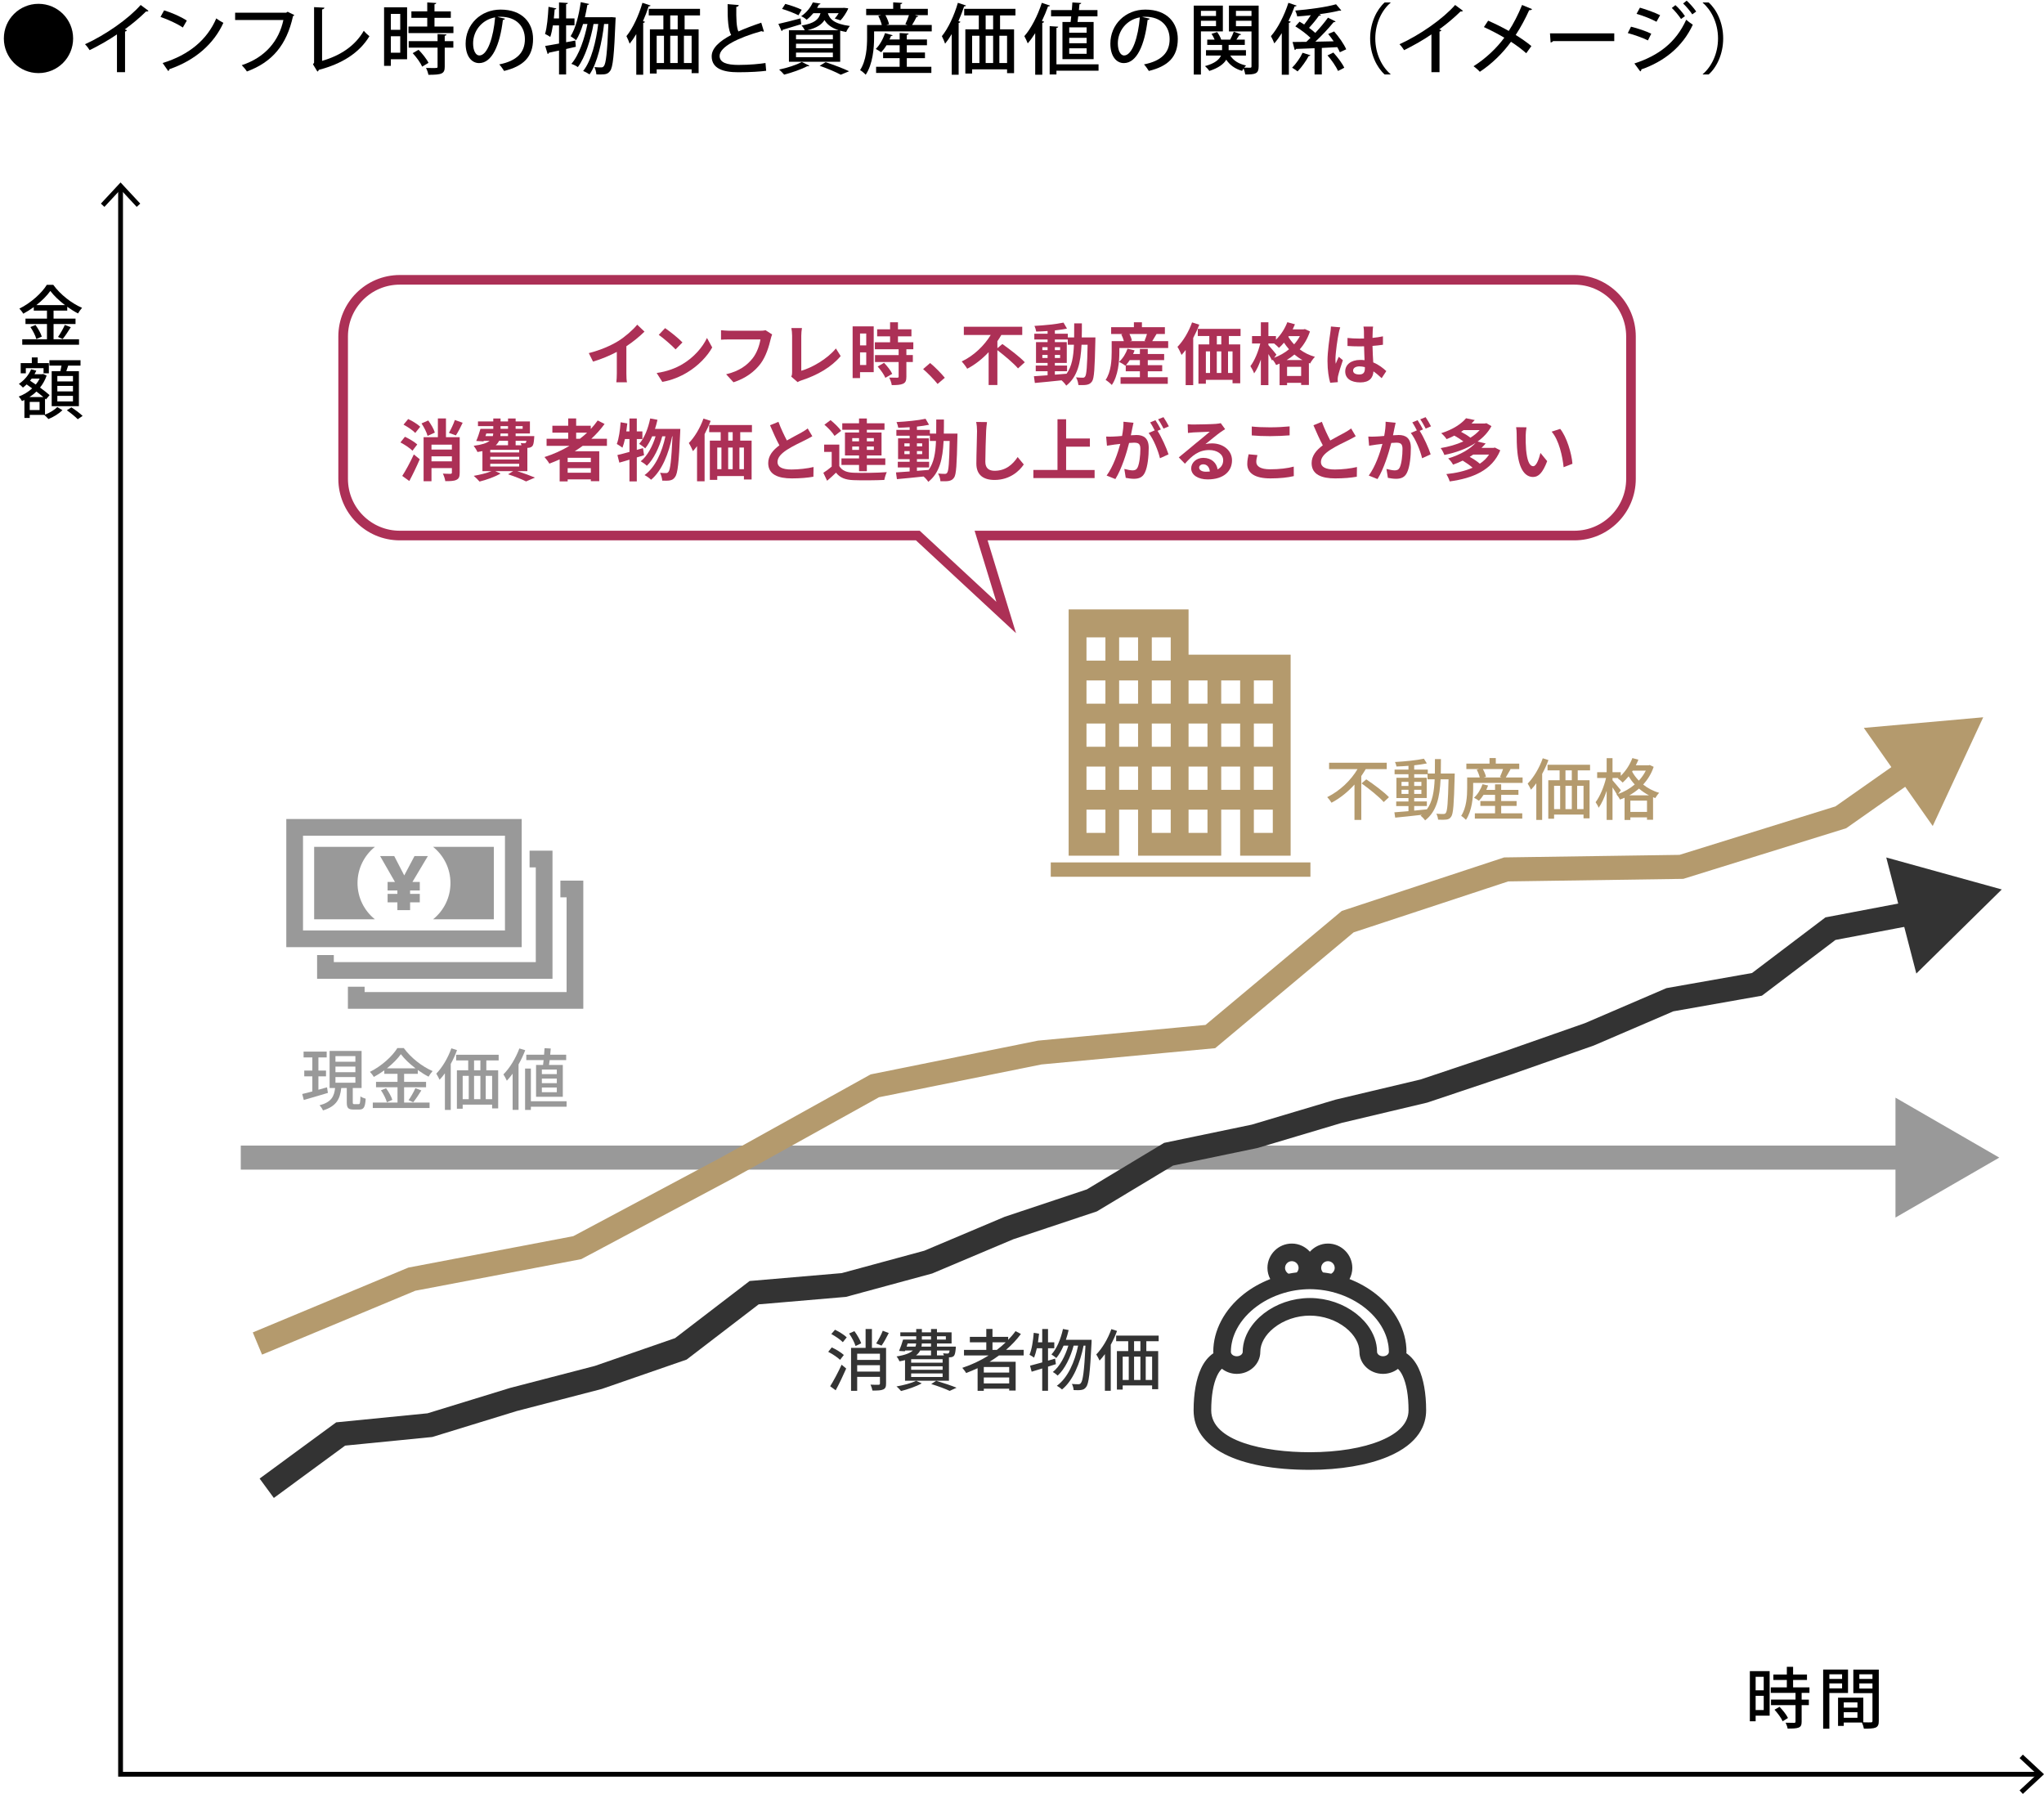 <?xml version="1.0" encoding="UTF-8"?>
<svg id="_レイヤー_2" data-name="レイヤー 2" xmlns="http://www.w3.org/2000/svg" viewBox="0 0 425.073 373.028">
  <defs>
    <style>
      .cls-1 {
        fill: #333;
      }

      .cls-1, .cls-2, .cls-3, .cls-4, .cls-5 {
        stroke-width: 0px;
      }

      .cls-2 {
        fill: #b49a6d;
      }

      .cls-6 {
        stroke: #b49a6d;
      }

      .cls-6, .cls-7, .cls-8, .cls-9, .cls-10 {
        fill: none;
        stroke-miterlimit: 10;
      }

      .cls-6, .cls-9, .cls-10 {
        stroke-width: 5px;
      }

      .cls-3 {
        fill: #ac3056;
      }

      .cls-4 {
        fill: #999;
      }

      .cls-5 {
        fill: #000;
      }

      .cls-7 {
        stroke: #ac3056;
        stroke-width: 2px;
      }

      .cls-8 {
        stroke: #000;
      }

      .cls-9 {
        stroke: #999;
      }

      .cls-10 {
        stroke: #333;
      }
    </style>
  </defs>
  <g id="_レイヤー_1-2" data-name="レイヤー 1">
    <g>
      <polyline class="cls-8" points="25.073 39.023 25.073 368.938 423.989 368.938"/>
      <polygon class="cls-5" points="20.983 42.336 21.716 43.019 25.072 39.407 28.43 43.019 29.162 42.336 25.072 37.938 20.983 42.336"/>
      <polygon class="cls-5" points="420.675 373.028 419.993 372.296 423.605 368.939 419.993 365.582 420.675 364.85 425.073 368.939 420.675 373.028"/>
    </g>
    <g>
      <path class="cls-5" d="M11.141,70.554h5.295v1.135H4.627v-1.135h5.141v-3.18h-4.468v-1.121h4.468v-1.666h-2.745v-.729c-.7.504-1.429.966-2.186,1.372-.153-.294-.532-.784-.812-1.05,2.382-1.177,4.665-3.236,5.716-4.959h1.33c1.485,2.045,3.824,3.852,5.995,4.79-.308.337-.616.785-.84,1.163-.742-.378-1.499-.854-2.241-1.387v.799h-2.844v1.666h4.566v1.121h-4.566v3.18ZM7.387,67.584c.546.742,1.106,1.737,1.303,2.409l-1.135.505c-.168-.673-.7-1.724-1.232-2.494l1.064-.42ZM13.508,63.438c-1.219-.924-2.312-1.961-3.04-2.941-.672.953-1.694,1.989-2.899,2.941h5.939ZM12.065,70.063c.476-.658,1.078-1.723,1.414-2.493l1.247.462c-.546.883-1.177,1.835-1.695,2.466l-.966-.435Z"/>
      <path class="cls-5" d="M9.361,86.221c.967-.364,2.031-1.022,2.55-1.583l1.078.658c-.729.715-1.904,1.443-2.913,1.835-.21-.237-.589-.616-.854-.854h-3.04v.631h-1.106v-3.74c-.168.07-.336.154-.504.225-.141-.28-.448-.701-.673-.938.995-.364,1.976-.953,2.788-1.695-.393-.294-.785-.574-1.148-.826-.253.238-.505.462-.771.658-.169-.21-.603-.589-.841-.771,1.078-.7,2.031-1.807,2.55-3.025l1.078.28c-.112.252-.238.504-.378.742h1.583l.195-.056.743.336c-.322.938-.799,1.778-1.373,2.493.784.574,1.513,1.135,1.989,1.568l-.757.896-.196-.182v3.348ZM5.369,77.62h-1.064v-2.115h2.312v-1.177h1.219v1.177h2.325v2.115h-1.106v-1.064h-3.685v1.064ZM9.012,82.564c-.406-.35-.911-.742-1.443-1.148-.434.435-.924.812-1.442,1.148h2.886ZM8.228,83.573h-2.046v1.695h2.046v-1.695ZM6.588,78.727c-.111.154-.224.294-.336.435.378.252.784.519,1.19.798.309-.378.589-.798.799-1.232h-1.653ZM12.556,77.186c.084-.364.168-.784.238-1.162h-2.521v-1.121h6.471v1.121h-2.562c-.127.392-.267.798-.393,1.162h2.619v7.271h-5.659v-7.271h1.808ZM15.175,78.181h-3.25v1.135h3.25v-1.135ZM15.175,80.239h-3.25v1.149h3.25v-1.149ZM15.175,82.312h-3.25v1.163h3.25v-1.163ZM14.853,84.708c.784.504,1.807,1.261,2.325,1.779l-1.009.686c-.49-.504-1.484-1.316-2.269-1.862l.952-.603Z"/>
    </g>
    <g>
      <path class="cls-5" d="M368.019,356.751h-2.913v1.177h-1.205v-10.436h4.118v9.259ZM365.105,348.669v2.815h1.681v-2.815h-1.681ZM366.786,355.589v-2.956h-1.681v2.956h1.681ZM374.672,352.017v1.401h1.499v1.148h-1.499v3.445c0,.673-.153,1.022-.616,1.219-.49.196-1.204.21-2.297.21-.056-.35-.238-.854-.42-1.218.784.027,1.555.027,1.765.027.224-.014.294-.069.294-.266v-3.418h-5.099v-1.148h5.099v-1.401h-5.141v-1.148h3.334v-1.541h-2.802v-1.135h2.802v-1.597h1.303v1.597h2.886v1.135h-2.886v1.541h3.403v1.148h-1.625ZM370.078,354.916c.672.701,1.442,1.653,1.751,2.325l-1.106.673c-.295-.673-1.023-1.667-1.695-2.396l1.051-.603Z"/>
      <path class="cls-5" d="M380.436,352.045v7.424h-1.289v-12.299h5.169v4.875h-3.88ZM380.436,348.15v.967h2.647v-.967h-2.647ZM383.083,351.078v-1.036h-2.647v1.036h2.647ZM390.717,357.844c0,.743-.154,1.163-.658,1.387-.49.21-1.261.225-2.438.225-.056-.351-.238-.911-.406-1.274h-3.782v.7h-1.19v-5.869h5.253v5.126c.687.028,1.358.015,1.583.015.252-.015.322-.084.322-.322v-5.757h-3.979v-4.903h5.295v10.674ZM383.433,353.992v1.093h2.844v-1.093h-2.844ZM386.276,357.199v-1.162h-2.844v1.162h2.844ZM386.669,348.15v.967h2.731v-.967h-2.731ZM389.4,351.106v-1.064h-2.731v1.064h2.731Z"/>
    </g>
    <path class="cls-7" d="M327.4,58.186H83.141c-6.506,0-11.781,5.274-11.781,11.781v29.612c0,6.506,5.274,11.781,11.781,11.781h107.733l18.376,17.044-5.218-17.044h123.368c6.506,0,11.781-5.274,11.781-11.781v-29.612c0-6.506-5.274-11.781-11.781-11.781Z"/>
    <g>
      <path class="cls-3" d="M128.568,70.919c1.442-.896,3.039-2.298,3.949-3.404l1.514,1.443c-1.065,1.05-2.41,2.143-3.769,3.039v5.659c0,.616.028,1.485.126,1.835h-2.213c.056-.336.098-1.219.098-1.835v-4.482c-1.442.757-3.222,1.513-4.944,2.018l-.883-1.766c2.508-.645,4.566-1.555,6.122-2.507Z"/>
      <path class="cls-3" d="M141.925,75.724c2.395-1.415,4.216-3.559,5.099-5.449l1.092,1.975c-1.064,1.892-2.927,3.824-5.183,5.184-1.414.854-3.222,1.639-5.196,1.975l-1.177-1.849c2.185-.309,4.006-1.022,5.365-1.835ZM141.925,71.199l-1.43,1.456c-.728-.784-2.479-2.311-3.501-3.025l1.316-1.4c.98.658,2.802,2.115,3.614,2.97Z"/>
      <path class="cls-3" d="M160.268,70.526c-.322,1.373-.938,3.544-2.102,5.099-1.274,1.682-3.138,3.068-5.631,3.866l-1.526-1.667c2.773-.658,4.356-1.877,5.491-3.292.924-1.162,1.456-2.759,1.639-3.95h-6.527c-.631,0-1.303.028-1.667.057v-1.976c.42.042,1.219.112,1.681.112h6.472c.28,0,.729-.014,1.106-.112l1.373.883c-.127.28-.238.687-.309.98Z"/>
      <path class="cls-3" d="M164.729,77.404v-7.592c0-.532-.069-1.191-.153-1.598h2.199c-.084.547-.141,1.051-.141,1.598v7.283c2.283-.658,5.407-2.451,7.2-4.636l.994,1.582c-1.919,2.298-4.818,3.965-8.124,5.043-.196.07-.504.168-.826.378l-1.331-1.148c.168-.35.182-.588.182-.91Z"/>
      <path class="cls-3" d="M181.698,77.391h-2.844v1.232h-1.541v-10.758h4.385v9.525ZM178.854,69.35v2.466h1.289v-2.466h-1.289ZM180.144,75.905v-2.634h-1.289v2.634h1.289ZM188.492,72.628v1.204h1.345v1.443h-1.345v3.054c0,.798-.154,1.218-.701,1.471-.546.238-1.303.28-2.339.28-.056-.463-.308-1.121-.532-1.569.672.028,1.457.028,1.667.028.224,0,.294-.057.294-.252v-3.012h-4.917v-1.443h4.917v-1.204h-4.944v-1.457h3.165v-1.232h-2.689v-1.457h2.689v-1.471h1.64v1.471h2.801v1.457h-2.801v1.232h3.193v1.457h-1.442ZM183.855,75.443c.645.687,1.4,1.61,1.694,2.297l-1.429.826c-.252-.644-.966-1.639-1.597-2.353l1.331-.771Z"/>
      <path class="cls-3" d="M191.972,76.746l1.456-1.261c.995.812,2.354,2.199,3.054,3.067l-1.498,1.289c-.854-1.051-2.046-2.256-3.012-3.096Z"/>
      <path class="cls-3" d="M208.454,71.535c1.498,1.078,3.655,2.689,4.664,3.796l-1.415,1.274c-.868-1.036-2.773-2.633-4.286-3.796v7.256h-1.82v-6.836c-1.275,1.359-2.774,2.578-4.455,3.446-.266-.448-.784-1.135-1.148-1.513,2.55-1.19,4.734-3.362,6.037-5.505h-5.589v-1.709h12.145v1.709h-4.356c-.238.434-.519.868-.812,1.288v1.457l1.037-.868Z"/>
      <path class="cls-3" d="M227.804,70.162s-.014.547-.014.742c-.126,5.729-.238,7.761-.687,8.405-.322.462-.645.602-1.106.7-.42.084-1.064.07-1.737.056-.027-.462-.21-1.135-.49-1.597.616.056,1.148.07,1.415.07.21,0,.351-.057.477-.238.294-.378.434-2.087.518-6.611h-1.261c-.182,3.754-.826,6.64-3.18,8.502-.21-.336-.616-.798-.98-1.106-2.017.21-4.034.42-5.547.547l-.196-1.401c.785-.056,1.766-.126,2.844-.196v-.84h-2.465v-1.177h2.465v-.547h-2.409v-4.328h2.409v-.546h-2.76v-1.205h2.76v-.56c-.812.056-1.61.098-2.367.111-.056-.336-.21-.854-.364-1.177,2.073-.111,4.496-.35,6.037-.686l.729,1.246c-.742.154-1.61.28-2.521.378v.687h2.689v.771h1.317c.014-.924.014-1.891.014-2.928h1.597c0,1.022,0,2.004-.028,2.928h2.844ZM216.766,72.81h1.093v-.616h-1.093v.616ZM217.858,74.435v-.63h-1.093v.63h1.093ZM219.371,77.908c.799-.056,1.625-.126,2.438-.196,1.093-1.513,1.429-3.516,1.527-6.022h-1.275v-1.093h-2.689v.546h2.479v4.328h-2.479v.547h2.535v1.177h-2.535v.714ZM220.464,72.81v-.616h-1.093v.616h1.093ZM219.371,73.805v.63h1.093v-.63h-1.093Z"/>
      <path class="cls-3" d="M242.938,70.933v1.429h-10.155v.841c0,1.961-.252,4.931-1.568,6.85-.253-.294-.953-.868-1.289-1.051,1.148-1.709,1.261-4.146,1.261-5.813v-2.255h2.535c-.112-.435-.309-.967-.532-1.4l.309-.084h-2.424v-1.415h4.734v-1.022h1.667v1.022h4.776v1.415h-1.736c-.322.532-.631,1.064-.896,1.484h3.319ZM238.693,78.44h4.16v1.373h-9.819v-1.373h4.021v-1.232h-2.941v-1.247l-.084.085c-.309-.253-.938-.631-1.317-.799.771-.673,1.415-1.709,1.766-2.731l1.471.336c-.084.252-.196.505-.309.757h1.415v-1.037h1.639v1.037h3.404v1.274h-3.404v1.051h2.998v1.274h-2.998v1.232ZM237.055,75.934v-1.051h-2.115c-.252.393-.532.757-.799,1.051h2.914ZM234.884,69.448c.237.462.434.994.518,1.372l-.42.112h3.292l-.252-.07c.182-.406.364-.938.504-1.414h-3.642Z"/>
      <path class="cls-3" d="M249.402,67.515c-.351.925-.785,1.863-1.261,2.76v9.806h-1.569v-7.312c-.28.378-.561.729-.854,1.037-.154-.393-.588-1.275-.854-1.682,1.205-1.219,2.354-3.151,3.04-5.084l1.499.476ZM255.551,69.868v1.751h2.368v8.082h-1.598v-.714h-5.547v.798h-1.541v-8.166h2.256v-1.751h-2.396v-1.484h8.895v1.484h-2.438ZM250.774,77.559h.869v-4.497h-.869v4.497ZM253.044,73.062v4.497h.938v-4.497h-.938ZM253.982,69.868h-.925v1.751h.925v-1.751ZM256.321,73.062h-.938v4.497h.938v-4.497Z"/>
      <path class="cls-3" d="M272.422,68.916c-.477,1.456-1.204,2.689-2.129,3.726.883.673,1.947,1.219,3.166,1.555-.337.322-.799.98-1.009,1.387l-.252-.098v4.566h-1.611v-.448h-2.928v.49h-1.555v-4.482c-.238.112-.477.21-.714.294-.154-.322-.448-.771-.715-1.106l-.126.182c-.168-.35-.462-.868-.771-1.358v6.458h-1.568v-5.31c-.393,1.121-.869,2.157-1.401,2.872-.154-.463-.519-1.106-.771-1.513.854-1.107,1.653-3.04,2.045-4.707h-1.709v-1.541h1.836v-2.871h1.568v2.871h1.569v.757c.994-.967,1.862-2.297,2.367-3.643l1.582.435c-.14.351-.294.7-.462,1.051h2.255l.28-.056,1.051.49ZM264.97,74.393c1.121-.42,2.186-1.009,3.096-1.765-.392-.448-.742-.911-1.051-1.373-.336.406-.686.771-1.036,1.078-.21-.224-.645-.616-1.009-.91h-1.19v.336c.378.406,1.429,1.653,1.667,1.976l-.477.658ZM270.867,74.869c-.616-.337-1.177-.729-1.681-1.148-.505.434-1.037.812-1.611,1.148h3.292ZM270.587,78.175v-1.905h-2.928v1.905h2.928ZM268.023,69.896l-.098.14c.322.532.714,1.064,1.204,1.569.463-.519.869-1.093,1.191-1.709h-2.298Z"/>
      <path class="cls-3" d="M278.395,69.308c-.21.938-.672,4.021-.672,5.421,0,.28.014.631.056.911.183-.49.421-.967.631-1.443l.854.7c-.393,1.149-.841,2.578-1.009,3.334-.042.196-.07.505-.07.658,0,.141.015.379.028.574l-1.583.127c-.294-.981-.561-2.578-.561-4.482,0-2.115.421-4.763.574-5.842.057-.392.126-.924.141-1.373l1.933.169c-.111.28-.28.994-.322,1.246ZM285.469,68.817c-.014.309-.028.826-.042,1.443.771-.07,1.499-.183,2.171-.322v1.751c-.672.098-1.4.182-2.171.238.028,1.358.098,2.479.154,3.432,1.162.476,2.045,1.19,2.717,1.807l-.966,1.471c-.589-.546-1.148-1.036-1.709-1.415-.084,1.345-.841,2.298-2.731,2.298-1.934,0-3.138-.812-3.138-2.283,0-1.415,1.204-2.396,3.109-2.396.322,0,.631.014.91.056-.027-.868-.084-1.891-.098-2.885-.336.014-.673.014-.994.014-.827,0-1.625-.028-2.452-.084v-1.667c.799.084,1.611.126,2.452.126.321,0,.658,0,.98-.014,0-.687-.015-1.261-.015-1.555,0-.211-.042-.645-.098-.925h2.003c-.042.266-.07.603-.084.91ZM282.695,77.866c.854,0,1.148-.448,1.148-1.274v-.252c-.364-.099-.742-.154-1.12-.154-.799,0-1.331.336-1.331.868,0,.574.561.812,1.303.812Z"/>
      <path class="cls-3" d="M85.781,93.721c-.519-.533-1.625-1.261-2.507-1.724l.938-1.177c.868.406,2.003,1.079,2.563,1.598l-.995,1.303ZM83.652,98.959c.7-1.064,1.652-2.829,2.409-4.469l1.232,1.009c-.644,1.499-1.414,3.109-2.171,4.524l-1.471-1.064ZM84.885,87.137c.869.393,1.961,1.064,2.508,1.597l-1.037,1.289c-.49-.532-1.583-1.261-2.438-1.724l.967-1.162ZM88.919,90.639c-.168-.687-.714-1.779-1.261-2.592l1.401-.616c.56.771,1.162,1.793,1.372,2.521l-1.513.687ZM95.601,98.272c0,.812-.14,1.247-.672,1.499-.519.267-1.275.28-2.325.28-.057-.448-.28-1.135-.505-1.569.645.042,1.373.042,1.597.042.211-.014.28-.084.28-.266v-.925h-4.244v2.731h-1.639v-9.161h2.97v-3.894h1.681v3.894h2.857v7.368ZM89.731,92.46v1.022h4.244v-1.022h-4.244ZM93.976,95.934v-1.051h-4.244v1.051h4.244ZM96.217,87.907c-.448.98-.98,1.975-1.414,2.633l-1.443-.532c.42-.714.953-1.835,1.232-2.675l1.625.574Z"/>
      <path class="cls-3" d="M107.555,97.965c1.345.434,2.815.966,3.698,1.345l-1.849.798c-.827-.42-2.283-1.008-3.74-1.484l1.064-.658h-3.74l1.106.504c-1.162.687-2.941,1.316-4.37,1.667-.266-.322-.854-.91-1.205-1.19,1.303-.225,2.732-.574,3.713-.98h-1.905v-4.16c-.322.069-.658.126-1.037.182-.14-.351-.532-.98-.784-1.289,1.737-.224,2.746-.574,3.32-1.036h-1.233l-.042.126-1.513-.098c.309-.687.645-1.695.883-2.521h2.661v-.561h-3.18v-.98h3.18v-.603h1.513v.603h1.555v-.603h1.583v.603h2.97v2.508h-2.97v.546h3.881s-.015.28-.028.435c-.07.91-.154,1.414-.393,1.666-.21.211-.519.322-.812.337-.056,0-.126.014-.21.014v4.833h-2.115ZM100.957,90.681h1.527c.056-.168.084-.351.084-.546h-1.429l-.183.546ZM107.975,93.538h-6.022v.546h6.022v-.546ZM107.975,94.98h-6.022v.561h6.022v-.561ZM101.952,97.012h6.022v-.574h-6.022v.574ZM103.787,91.661c-.154.336-.379.645-.687.925h2.549v-.925h-1.862ZM105.649,90.135h-1.555c-.014.182-.027.363-.042.546h1.597v-.546ZM104.095,89.168h1.555v-.561h-1.555v.561ZM107.232,88.607v.561h1.457v-.561h-1.457ZM107.232,91.661v.925h1.219c-.042-.168-.112-.337-.168-.463.322.042.616.057.771.042.126,0,.21,0,.294-.098.057-.07.099-.196.126-.406h-2.241Z"/>
      <path class="cls-3" d="M121.176,92.712c-.546.392-1.078.756-1.652,1.12h5.099v6.22h-1.751v-.364h-4.819v.42h-1.666v-4.58c-.701.308-1.429.616-2.144.883-.196-.364-.7-1.037-1.009-1.373,1.835-.574,3.586-1.373,5.197-2.325h-4.763v-1.471h4.496v-1.275h-3.292v-1.442h3.292v-1.513h1.653v1.513h3.039v.687c.532-.574,1.009-1.163,1.443-1.779l1.429.729c-.799,1.106-1.737,2.144-2.76,3.082h3.25v1.471h-5.043ZM122.871,95.191h-4.819v.896h4.819v-.896ZM122.871,98.301v-.952h-4.819v.952h4.819ZM119.817,91.241h.771c.532-.406,1.036-.827,1.513-1.275h-2.283v1.275Z"/>
      <path class="cls-3" d="M133.943,94.659c-.504.14-.994.308-1.513.462v4.986h-1.526v-4.524c-.757.225-1.457.448-2.102.616l-.406-1.582c.7-.154,1.555-.379,2.508-.645v-2.676h-.939c-.153.687-.321,1.289-.518,1.793-.252-.21-.869-.588-1.177-.771.435-1.106.672-2.857.798-4.511l1.387.238c-.056.561-.126,1.106-.21,1.667h.659v-2.689h1.526v2.689h1.163v1.583h-1.163v2.255l1.289-.364.224,1.472ZM141.479,89.182s-.014.561-.028.757c-.266,6.247-.518,8.53-1.05,9.23-.322.477-.631.631-1.093.729-.393.07-.98.07-1.583.042-.042-.477-.21-1.162-.462-1.625.518.057.98.057,1.246.057.21,0,.351-.057.519-.267.35-.448.603-2.354.826-7.382h-.07c-.686,3.53-2.129,7.172-4.384,9.035-.322-.322-.896-.729-1.359-.967,2.242-1.611,3.643-4.791,4.343-8.068h-.658c-.616,2.283-1.793,4.791-3.208,6.135-.308-.321-.84-.7-1.274-.938,1.387-1.092,2.479-3.165,3.096-5.196h-.715c-.406.967-.896,1.835-1.442,2.507-.267-.266-.925-.728-1.261-.938,1.106-1.218,1.877-3.222,2.297-5.28l1.513.28c-.14.645-.321,1.274-.518,1.891h5.267Z"/>
      <path class="cls-3" d="M147.789,87.515c-.351.925-.785,1.863-1.261,2.76v9.806h-1.569v-7.312c-.28.378-.561.729-.854,1.037-.154-.393-.588-1.275-.854-1.682,1.205-1.219,2.354-3.151,3.04-5.084l1.499.476ZM153.938,89.868v1.751h2.368v8.082h-1.598v-.714h-5.547v.798h-1.541v-8.166h2.256v-1.751h-2.396v-1.484h8.895v1.484h-2.438ZM149.161,97.559h.869v-4.497h-.869v4.497ZM151.431,93.062v4.497h.938v-4.497h-.938ZM152.369,89.868h-.925v1.751h.925v-1.751ZM154.708,93.062h-.938v4.497h.938v-4.497Z"/>
      <path class="cls-3" d="M163.637,91.591c1.149-.672,2.367-1.274,3.026-1.652.532-.309.938-.547,1.303-.854l.966,1.625c-.42.252-.868.49-1.387.756-.868.435-2.633,1.247-3.908,2.073-1.162.771-1.946,1.569-1.946,2.55,0,1.008.966,1.54,2.913,1.54,1.443,0,3.334-.21,4.581-.518l-.028,2.017c-1.19.21-2.676.351-4.496.351-2.788,0-4.903-.771-4.903-3.18,0-1.541.98-2.704,2.325-3.698-.645-1.19-1.316-2.689-1.947-4.174l1.751-.715c.532,1.457,1.191,2.802,1.751,3.88Z"/>
      <path class="cls-3" d="M174.542,96.914c.547.938,1.527,1.331,2.956,1.387,1.681.07,4.986.028,6.92-.126-.196.392-.435,1.162-.519,1.625-1.737.084-4.706.111-6.415.042-1.667-.07-2.788-.477-3.628-1.555-.561.546-1.135,1.078-1.85,1.681l-.784-1.653c.546-.35,1.177-.812,1.737-1.288v-3.054h-1.569v-1.527h3.151v4.469ZM173.548,90.639c-.393-.687-1.316-1.653-2.102-2.325l1.275-.953c.784.631,1.751,1.556,2.199,2.228l-1.373,1.051ZM178.646,96.676h-3.656v-1.358h3.656v-.616h-2.928v-4.763h2.928v-.574h-3.487v-1.345h3.487v-.995h1.625v.995h3.67v1.345h-3.67v.574h3.054v4.763h-3.054v.616h3.838v1.358h-3.838v1.303h-1.625v-1.303ZM177.231,91.773h1.415v-.673h-1.415v.673ZM178.646,93.552v-.7h-1.415v.7h1.415ZM180.271,91.101v.673h1.457v-.673h-1.457ZM181.729,92.852h-1.457v.7h1.457v-.7Z"/>
      <path class="cls-3" d="M199.117,90.162s-.014.547-.014.742c-.126,5.729-.238,7.761-.687,8.405-.322.462-.645.602-1.106.7-.42.084-1.064.07-1.737.056-.027-.462-.21-1.135-.49-1.597.616.056,1.148.07,1.415.07.21,0,.35-.057.477-.238.294-.378.434-2.087.518-6.611h-1.261c-.182,3.754-.826,6.64-3.18,8.502-.21-.336-.616-.798-.98-1.106-2.017.21-4.034.42-5.547.547l-.196-1.401c.785-.056,1.766-.126,2.844-.196v-.84h-2.465v-1.177h2.465v-.547h-2.409v-4.328h2.409v-.546h-2.76v-1.205h2.76v-.56c-.812.056-1.61.098-2.367.111-.056-.336-.21-.854-.364-1.177,2.073-.111,4.496-.35,6.037-.686l.729,1.246c-.742.154-1.61.28-2.521.378v.687h2.689v.771h1.317c.014-.924.014-1.891.014-2.928h1.597c0,1.022,0,2.004-.028,2.928h2.844ZM188.079,92.81h1.093v-.616h-1.093v.616ZM189.172,94.435v-.63h-1.093v.63h1.093ZM190.685,97.908c.799-.056,1.625-.126,2.438-.196,1.093-1.513,1.429-3.516,1.527-6.022h-1.275v-1.093h-2.689v.546h2.479v4.328h-2.479v.547h2.535v1.177h-2.535v.714ZM191.777,92.81v-.616h-1.093v.616h1.093ZM190.685,93.805v.63h1.093v-.63h-1.093Z"/>
      <path class="cls-3" d="M205.077,89.63c-.056,1.513-.168,4.65-.168,6.388,0,1.415.841,1.877,1.933,1.877,2.312,0,3.782-1.331,4.791-2.857l1.274,1.541c-.896,1.345-2.886,3.222-6.079,3.222-2.297,0-3.782-1.009-3.782-3.404,0-1.877.141-5.561.141-6.766,0-.658-.057-1.331-.183-1.891l2.256.027c-.085.589-.154,1.303-.183,1.863Z"/>
      <path class="cls-3" d="M227.635,97.727v1.681h-12.732v-1.681h5.015v-10.548h1.793v4.006h4.944v1.695h-4.944v4.847h5.925Z"/>
      <path class="cls-3" d="M235.471,89.069c-.084.421-.196.938-.294,1.443.477-.028.883-.057,1.177-.057,1.484,0,2.535.659,2.535,2.676,0,1.653-.196,3.922-.799,5.141-.462.98-1.232,1.289-2.297,1.289-.532,0-1.204-.099-1.681-.196l-.294-1.849c.532.153,1.345.294,1.709.294.476,0,.826-.141,1.05-.603.379-.798.574-2.493.574-3.88,0-1.121-.49-1.274-1.358-1.274-.224,0-.574.027-.98.056-.532,2.129-1.568,5.449-2.857,7.508l-1.821-.729c1.359-1.835,2.325-4.664,2.844-6.583-.504.056-.952.112-1.205.14-.405.07-1.134.168-1.568.238l-.168-1.905c.519.042.98.015,1.499,0,.434-.014,1.092-.056,1.807-.126.196-1.051.322-2.073.294-2.955l2.087.21c-.084.364-.182.812-.252,1.162ZM241.41,89.294l-.687.294c.841,1.303,1.892,3.642,2.283,4.889l-1.778.812c-.364-1.555-1.359-4.021-2.354-5.253l1.261-.546c-.28-.532-.631-1.205-.953-1.653l1.106-.462c.351.518.854,1.4,1.121,1.919ZM243.077,88.649l-1.106.477c-.295-.574-.742-1.401-1.135-1.934l1.12-.448c.364.532.883,1.415,1.121,1.905Z"/>
      <path class="cls-3" d="M248.267,88.271c.742,0,3.74-.057,4.538-.126.574-.057.896-.099,1.064-.154l.911,1.247c-.322.21-.658.405-.98.644-.757.532-2.228,1.766-3.11,2.466.463-.112.883-.154,1.331-.154,2.381,0,4.188,1.484,4.188,3.53,0,2.213-1.681,3.964-5.071,3.964-1.946,0-3.417-.896-3.417-2.297,0-1.135,1.022-2.186,2.507-2.186,1.737,0,2.787,1.064,2.983,2.396.771-.406,1.163-1.051,1.163-1.905,0-1.261-1.261-2.115-2.914-2.115-2.143,0-3.544,1.135-5.042,2.844l-1.275-1.316c.995-.799,2.689-2.228,3.517-2.914.784-.645,2.241-1.821,2.927-2.423-.714.014-2.647.098-3.39.14-.378.028-.826.07-1.148.112l-.056-1.821c.392.056.882.07,1.274.07ZM250.788,98.091c.294,0,.561-.015.812-.042-.084-.911-.603-1.499-1.359-1.499-.532,0-.868.322-.868.672,0,.519.574.869,1.415.869Z"/>
      <path class="cls-3" d="M261.259,96.046c0,.896.854,1.54,2.871,1.54,1.892,0,3.685-.21,4.917-.56l.014,1.975c-1.218.294-2.899.477-4.86.477-3.208,0-4.818-1.079-4.818-2.998,0-.812.168-1.499.28-2.017l1.835.168c-.141.504-.238.938-.238,1.415ZM264.13,88.859c1.387,0,2.984-.084,4.062-.196v1.863c-.98.084-2.718.168-4.048.168-1.471,0-2.689-.056-3.824-.154v-1.849c1.036.112,2.339.168,3.81.168Z"/>
      <path class="cls-3" d="M276.646,91.591c1.149-.672,2.368-1.274,3.026-1.652.532-.309.938-.547,1.303-.854l.966,1.625c-.42.252-.868.49-1.387.756-.868.435-2.633,1.247-3.908,2.073-1.162.771-1.946,1.569-1.946,2.55,0,1.008.966,1.54,2.913,1.54,1.443,0,3.334-.21,4.581-.518l-.028,2.017c-1.19.21-2.676.351-4.497.351-2.787,0-4.902-.771-4.902-3.18,0-1.541.98-2.704,2.325-3.698-.645-1.19-1.316-2.689-1.947-4.174l1.751-.715c.533,1.457,1.191,2.802,1.751,3.88Z"/>
      <path class="cls-3" d="M289.987,89.069c-.084.421-.196.938-.294,1.443.477-.028.883-.057,1.177-.057,1.484,0,2.535.659,2.535,2.676,0,1.653-.196,3.922-.798,5.141-.463.98-1.233,1.289-2.298,1.289-.532,0-1.204-.099-1.681-.196l-.294-1.849c.532.153,1.345.294,1.709.294.476,0,.826-.141,1.05-.603.379-.798.574-2.493.574-3.88,0-1.121-.49-1.274-1.358-1.274-.224,0-.574.027-.98.056-.532,2.129-1.568,5.449-2.857,7.508l-1.821-.729c1.359-1.835,2.325-4.664,2.844-6.583-.504.056-.952.112-1.205.14-.406.07-1.134.168-1.568.238l-.168-1.905c.519.042.98.015,1.499,0,.434-.014,1.092-.056,1.807-.126.196-1.051.322-2.073.294-2.955l2.087.21c-.084.364-.182.812-.252,1.162ZM295.927,89.294l-.687.294c.841,1.303,1.892,3.642,2.283,4.889l-1.779.812c-.363-1.555-1.358-4.021-2.353-5.253l1.261-.546c-.28-.532-.631-1.205-.953-1.653l1.106-.462c.351.518.854,1.4,1.121,1.919ZM297.594,88.649l-1.106.477c-.294-.574-.743-1.401-1.135-1.934l1.12-.448c.364.532.883,1.415,1.121,1.905Z"/>
      <path class="cls-3" d="M312,93.636c-1.694,4.161-5.715,5.813-10.52,6.472-.126-.462-.448-1.135-.7-1.526,2.017-.21,3.894-.631,5.463-1.331-.532-.477-1.358-1.051-2.06-1.471-.616.309-1.288.588-2.003.841-.196-.393-.672-1.009-1.022-1.289,2.689-.812,4.595-2.017,5.715-3.235-1.877,1.232-4.174,2.045-6.499,2.507-.154-.42-.477-1.064-.771-1.429,1.639-.266,3.277-.729,4.721-1.387-.519-.393-1.232-.854-1.877-1.205-.505.267-1.037.505-1.611.729-.238-.378-.756-.952-1.12-1.232,2.479-.784,4.202-1.961,5.169-3.109l1.807.378c-.21.238-.435.477-.673.715h2.802l.28-.07,1.064.616c-.687,1.289-1.694,2.339-2.886,3.208l1.682.392c-.267.322-.561.631-.869.925h2.508l.28-.07,1.12.574ZM304.366,89.434c-.168.126-.336.238-.519.364.7.364,1.471.827,1.934,1.219.756-.462,1.4-.994,1.933-1.583h-3.348ZM306.383,94.519c-.238.168-.476.322-.742.477.757.42,1.597.966,2.102,1.429.784-.519,1.429-1.148,1.933-1.905h-3.292Z"/>
      <path class="cls-3" d="M317.286,90.568c-.014.91,0,1.961.084,2.97.196,2.018.616,3.404,1.499,3.404.658,0,1.219-1.64,1.485-2.76l1.4,1.709c-.925,2.438-1.807,3.292-2.928,3.292-1.541,0-2.871-1.387-3.264-5.142-.14-1.288-.154-2.927-.154-3.781,0-.393-.028-.995-.112-1.429l2.157.027c-.098.505-.168,1.317-.168,1.709ZM327.008,96.438l-1.835.715c-.225-2.256-.967-5.659-2.493-7.396l1.778-.574c1.331,1.611,2.396,5.113,2.55,7.256Z"/>
    </g>
    <g>
      <path class="cls-5" d="M8.003.795c3.986,0,7.203,3.217,7.203,7.203s-3.217,7.203-7.203,7.203S.801,11.983.801,7.998C.801,3.98,4.05.795,8.003.795Z"/>
      <path class="cls-5" d="M30.887,2.251c-.08.08-.192.144-.353.144-.048,0-.096,0-.16-.016-1.232,1.232-2.881,2.609-4.418,3.729.145.064.336.144.433.176-.032.128-.176.24-.385.272v8.452h-1.681v-7.859c-1.568,1.088-3.729,2.321-5.682,3.281-.225-.368-.641-.928-.961-1.232,4.274-1.937,9.06-5.298,11.573-8.164l1.633,1.217Z"/>
      <path class="cls-5" d="M34.13,2.155c1.633.496,3.553,1.345,4.722,2.129l-.832,1.44c-1.153-.8-3.058-1.648-4.643-2.209l.753-1.36ZM33.825,13.104c5.522-1.696,9.268-4.866,11.157-9.284.464.368,1.008.672,1.472.929-1.984,4.37-5.858,7.795-11.22,9.635-.017.16-.128.32-.257.385l-1.152-1.665Z"/>
      <path class="cls-5" d="M61.207,3.132c-.049.096-.145.176-.272.224-1.328,6.034-4.338,9.572-9.588,11.508-.24-.4-.752-.992-1.072-1.312,4.897-1.601,7.747-5.074,8.659-9.396h-10.036v-1.521h10.629l.288-.192,1.393.688Z"/>
      <path class="cls-5" d="M66.979,12.655c3.746-1.072,6.852-3.073,8.676-6.258.288.368.849.88,1.169,1.136-2.113,3.506-5.778,5.763-10.532,6.995-.032.144-.145.304-.288.353l-.913-1.505.225-.336V1.483l2.145.112c-.016.176-.16.32-.48.368v10.692Z"/>
      <path class="cls-5" d="M84.659,1.515v10.804h-3.377v1.377h-1.409V1.515h4.786ZM83.234,2.892h-1.952v3.313h1.952v-3.313ZM81.282,10.959h1.952v-3.426h-1.952v3.426ZM90.357,5.517h3.938v1.36h-9.348v-1.36h3.905v-1.809h-3.297v-1.345h3.297V.507l1.873.112c-.016.144-.112.224-.368.272v1.473h3.394v1.345h-3.394v1.809ZM92.854,7.165c-.016.145-.112.224-.368.272v1.12h1.793v1.345h-1.793v3.97c0,1.473-.608,1.681-3.394,1.681-.063-.416-.288-1.024-.496-1.425.464.017.912.017,1.28.017,1.104,0,1.121,0,1.121-.288v-3.954h-6.003v-1.345h6.003v-1.472l1.856.08ZM87.797,13.856c-.337-.785-1.185-1.953-1.97-2.802l1.217-.704c.801.816,1.697,1.937,2.065,2.721l-1.312.785Z"/>
      <path class="cls-5" d="M105.013,3.884c-.048.144-.208.256-.433.256-.624,5.25-2.257,8.98-4.945,8.98-1.553,0-2.802-1.425-2.802-4.05,0-3.969,3.121-7.075,7.268-7.075,4.594,0,6.754,2.801,6.754,6.099,0,3.793-2.064,5.683-6.018,6.658-.24-.368-.608-.928-1.009-1.36,3.665-.72,5.33-2.481,5.33-5.25,0-2.609-1.729-4.658-5.074-4.658-.224,0-.432.016-.656.032l1.585.368ZM102.964,3.612c-2.817.496-4.578,2.865-4.578,5.41,0,1.521.561,2.513,1.297,2.513,1.729,0,2.945-3.857,3.281-7.923Z"/>
      <path class="cls-5" d="M119.636,8.43l.112,1.297c-.673.16-1.361.304-2.018.464v5.298h-1.473v-4.978c-.8.176-1.521.32-2.112.448-.017.144-.128.24-.256.271l-.513-1.68c.784-.128,1.793-.288,2.881-.496v-3.778h-1.28c-.144.913-.32,1.761-.544,2.401-.256-.192-.769-.464-1.089-.625.416-1.296.608-3.553.721-5.634l1.633.336c-.032.112-.145.192-.353.192-.048.608-.096,1.249-.176,1.889h1.088V.507l1.841.112c-.016.144-.111.224-.368.256v2.961h1.745v1.44h-1.745v3.505l1.905-.352ZM127.223,3.564l.816.08c0,.128-.016.32-.032.496-.288,7.315-.544,9.844-1.12,10.596-.448.624-.881.752-2.049.752-.256,0-.544,0-.816-.016-.032-.448-.176-1.104-.416-1.521.608.063,1.136.063,1.424.063.24,0,.385-.048.561-.288.416-.512.688-2.688.929-8.739h-.896c-.4,3.618-1.408,8.212-3.025,10.484-.32-.224-.896-.544-1.328-.704,1.712-2.113,2.705-6.243,3.137-9.78h-.977c-.56,3.122-1.744,6.979-3.265,8.964-.336-.24-.896-.528-1.345-.673,1.601-1.809,2.753-5.282,3.346-8.291h-.913c-.399,1.297-.88,2.481-1.456,3.377-.256-.24-.801-.624-1.137-.833,1.024-1.568,1.729-4.354,2.113-7.091l1.744.384c-.032.112-.16.192-.368.192-.144.849-.32,1.729-.512,2.562h5.25l.336-.016Z"/>
      <path class="cls-5" d="M132.322,7.085c-.433.736-.896,1.408-1.377,2-.128-.384-.464-1.2-.672-1.568,1.296-1.569,2.561-4.274,3.329-6.931l1.696.561c-.048.112-.176.176-.399.176-.337,1.024-.736,2.065-1.185,3.073l.416.128c-.032.112-.145.208-.368.24v10.773h-1.44V7.085ZM145.575,3.212h-3.201v2.881h2.913v9.124h-1.456v-.801h-7.268v.881h-1.408V6.093h2.801v-2.881h-3.041v-1.377h10.66v1.377ZM136.563,7.438v5.666h1.521v-5.666h-1.521ZM140.934,6.093v-2.881h-1.553v2.881h1.553ZM140.934,7.438h-1.553v5.666h1.553v-5.666ZM143.831,13.104v-5.666h-1.602v5.666h1.602Z"/>
      <path class="cls-5" d="M158.87,6.557c-.048.016-.096.016-.145.016-.128,0-.256-.032-.368-.096-4.785,1.345-8.724,3.233-8.707,5.17.016,1.36,1.488,1.856,3.922,1.856s4.497-.225,5.618-.4l.144,1.617c-1.152.16-3.233.304-5.826.304-3.105,0-5.475-.752-5.506-3.281-.017-1.713,1.601-3.169,4.049-4.466-.576-1.072-.768-2.897-.735-6.418l2.32.192c-.032.208-.176.352-.512.384-.032,2.529.031,4.194.432,5.106,1.425-.64,3.058-1.249,4.754-1.825l.561,1.841Z"/>
      <path class="cls-5" d="M161.873,4.972c1.185-.256,2.914-.704,4.61-1.152l.144,1.201c-1.424.448-2.896.896-3.873,1.185,0,.128-.096.208-.208.256l-.673-1.489ZM168.324,13.664c-.064.063-.145.112-.272.112-.048,0-.096,0-.144-.017-1.265.656-3.218,1.345-4.834,1.761-.24-.288-.736-.8-1.041-1.057,1.633-.336,3.569-.944,4.706-1.584l1.585.784ZM163.314.811c1.104.288,2.625.816,3.409,1.217l-.673,1.152c-.768-.4-2.272-.992-3.409-1.329l.673-1.041ZM167.348,6.285c-.144-.336-.433-.769-.656-.977,2.641-.448,3.569-1.217,3.938-2.561h-1.488c-.385.464-.849.928-1.393,1.36-.272-.272-.784-.592-1.137-.736,1.2-.816,2.001-1.92,2.417-2.865l1.601.24c-.032.112-.128.192-.32.192-.111.224-.24.464-.384.704h5.346l.272-.016.849.096c-.017.048-.032.16-.064.224-.368.768-.96,1.681-1.536,2.289l-1.201-.384c.272-.288.561-.688.816-1.104h-2.24c.352,1.185,1.264,2.225,4.577,2.657-.271.304-.624.864-.768,1.249-.465-.08-.865-.176-1.249-.272v6.467h-10.66v-6.562h3.281ZM173.206,8.174v-.929h-7.667v.929h7.667ZM173.206,10.015v-.929h-7.667v.929h7.667ZM173.206,11.887v-.944h-7.667v.944h7.667ZM174.423,6.285c-1.601-.512-2.449-1.265-2.962-2.113-.576.929-1.601,1.633-3.569,2.113h6.531ZM174.839,15.537c-.961-.528-2.673-1.265-4.386-1.857l1.248-.752c1.745.576,3.714,1.328,4.882,1.889l-1.744.721Z"/>
      <path class="cls-5" d="M190.982,3.372c-.048.112-.176.16-.384.16-.24.496-.593,1.152-.929,1.665h4.098v1.329h-11.989v1.265c0,2.209-.271,5.539-1.744,7.748-.24-.272-.864-.801-1.169-.961,1.312-2.017,1.457-4.834,1.457-6.787v-2.593h3.058c-.129-.56-.417-1.312-.736-1.889l.624-.16h-3.138v-1.312h5.618V.491l1.889.112c-.016.144-.128.224-.368.272v.96h5.683v1.312h-2.705l.736.224ZM188.581,12.096v1.792h5.106v1.281h-11.492v-1.281h4.897v-1.792h-3.441v-1.185h3.441v-1.504h-2.737c-.336.56-.72,1.056-1.104,1.457-.288-.208-.784-.512-1.12-.688.784-.752,1.521-2.049,1.921-3.297l1.585.448c-.032.112-.16.16-.353.16-.08.24-.192.48-.304.72h2.112v-1.344l1.873.112c-.017.144-.128.224-.385.272v.96h4.194v1.201h-4.194v1.504h3.778v1.185h-3.778ZM188.741,5.196c-.16-.064-.319-.128-.464-.176.256-.512.561-1.265.752-1.873h-4.897c.336.608.656,1.361.752,1.889l-.576.16h4.434Z"/>
      <path class="cls-5" d="M197.922,7.085c-.433.736-.896,1.408-1.377,2-.128-.384-.464-1.2-.672-1.568,1.296-1.569,2.561-4.274,3.329-6.931l1.696.561c-.048.112-.176.176-.399.176-.337,1.024-.736,2.065-1.185,3.073l.416.128c-.032.112-.145.208-.368.24v10.773h-1.44V7.085ZM211.175,3.212h-3.201v2.881h2.913v9.124h-1.456v-.801h-7.268v.881h-1.408V6.093h2.801v-2.881h-3.041v-1.377h10.66v1.377ZM202.163,7.438v5.666h1.521v-5.666h-1.521ZM206.533,6.093v-2.881h-1.553v2.881h1.553ZM206.533,7.438h-1.553v5.666h1.553v-5.666ZM209.431,13.104v-5.666h-1.602v5.666h1.602Z"/>
      <path class="cls-5" d="M215.282,6.893c-.497.785-1.009,1.505-1.553,2.129-.128-.368-.496-1.136-.704-1.504,1.392-1.569,2.784-4.274,3.633-6.931l1.713.577c-.064.128-.208.176-.416.16-.368,1.024-.801,2.049-1.28,3.042l.464.144c-.048.128-.145.224-.384.24v10.789h-1.473V6.893ZM228.455,13.376v1.328h-8.756v.784h-1.408V5.437l1.776.112c-.016.128-.111.224-.368.256v7.571h8.756ZM220.948,4.572h1.696c.048-.352.097-.752.128-1.168h-4.193v-1.312h4.322c.048-.544.079-1.088.111-1.584l1.841.112c-.016.144-.128.224-.368.256-.032.368-.063.785-.112,1.217h3.858v1.312h-4.002l-.145,1.168h3.346v7.731h-6.482v-7.731ZM225.975,6.797v-1.104h-3.618v1.104h3.618ZM225.975,8.99v-1.121h-3.618v1.121h3.618ZM225.975,11.183v-1.136h-3.618v1.136h3.618Z"/>
      <path class="cls-5" d="M239.093,3.884c-.048.144-.208.256-.433.256-.624,5.25-2.257,8.98-4.945,8.98-1.553,0-2.802-1.425-2.802-4.05,0-3.969,3.121-7.075,7.268-7.075,4.594,0,6.754,2.801,6.754,6.099,0,3.793-2.064,5.683-6.018,6.658-.24-.368-.608-.928-1.009-1.36,3.665-.72,5.33-2.481,5.33-5.25,0-2.609-1.729-4.658-5.074-4.658-.224,0-.432.016-.656.032l1.585.368ZM237.044,3.612c-2.817.496-4.578,2.865-4.578,5.41,0,1.521.561,2.513,1.297,2.513,1.729,0,2.945-3.857,3.281-7.923Z"/>
      <path class="cls-5" d="M254.308,6.525h-4.562v8.98h-1.488V1.163h6.05v5.362ZM252.884,2.251h-3.138v1.072h3.138v-1.072ZM249.746,5.437h3.138v-1.121h-3.138v1.121ZM261.751,1.163v12.629c0,1.536-.641,1.696-2.785,1.696-.048-.336-.192-.864-.353-1.248-.128.176-.224.353-.304.496-1.473-.416-2.562-1.217-3.298-2.321-.512.864-1.536,1.697-3.521,2.337-.192-.304-.593-.752-.896-1.008,2.097-.561,2.977-1.393,3.329-2.193h-3.121v-1.12h3.345v-1.088h-3.089v-1.104h1.536c-.159-.4-.399-.849-.64-1.217l1.168-.352c.353.48.705,1.104.833,1.569h1.872c.257-.496.593-1.185.753-1.649l1.521.544c-.048.112-.16.16-.353.144-.16.272-.399.624-.624.96h1.745v1.104h-3.361v1.088h3.601v1.12h-3.265c.656,1.041,1.776,1.761,3.297,2.065-.128.111-.271.271-.4.448.561.016,1.073.016,1.249.016.208,0,.272-.08.272-.288v-7.251h-4.69V1.163h6.179ZM260.263,2.251h-3.233v1.072h3.233v-1.072ZM257.029,5.453h3.233v-1.137h-3.233v1.137Z"/>
      <path class="cls-5" d="M266.562,6.893c-.497.785-1.009,1.505-1.553,2.129-.128-.368-.496-1.136-.704-1.504,1.393-1.569,2.784-4.274,3.633-6.931l1.713.577c-.064.128-.208.176-.416.16-.368,1.024-.801,2.049-1.28,3.042l.464.144c-.048.128-.145.224-.384.24v10.789h-1.473V6.893ZM272.517,11.487c-.032.111-.16.176-.353.16-.512.96-1.456,2.32-2.32,3.201-.305-.24-.816-.593-1.137-.769.832-.832,1.729-2.097,2.177-3.105l1.633.513ZM277.446,6.541c.992,1.121,2.065,2.657,2.514,3.713l-1.329.608c-.128-.304-.304-.672-.528-1.057-1.072.064-2.16.112-3.217.16v5.522h-1.505v-5.458c-1.473.048-2.801.112-3.857.144-.032.128-.145.208-.272.224l-.448-1.665c.801,0,1.777-.016,2.865-.032.272-.256.561-.528.864-.833-.8-.769-2.064-1.729-3.153-2.385l.881-.976c.304.176.64.384.96.592.465-.576.961-1.281,1.377-1.937-.961.112-1.921.192-2.833.256-.048-.336-.24-.896-.4-1.217,2.961-.256,6.45-.72,8.483-1.312l1.089,1.281c-.049.032-.129.048-.225.048-.048,0-.096,0-.16-.016-1.12.288-2.593.544-4.178.752l.336.192c-.063.096-.224.144-.416.112-.512.752-1.36,1.777-2.064,2.529.48.352.944.72,1.297,1.057.992-1.057,1.952-2.209,2.641-3.169l1.585.784c-.064.112-.208.16-.417.16-.992,1.232-2.448,2.785-3.793,4.05,1.217-.016,2.529-.048,3.81-.08-.368-.528-.752-1.057-1.137-1.521l1.232-.528ZM277.286,10.927c.864.944,1.857,2.257,2.273,3.153-.528.304-.912.48-1.312.672-.368-.88-1.312-2.257-2.177-3.233,1.12-.527,1.168-.576,1.216-.592Z"/>
      <path class="cls-5" d="M289.176.586c-1.744,1.457-3.169,4.194-3.169,7.411,0,3.282,1.473,5.987,3.169,7.411v.08h-1.217c-1.632-1.456-3.024-4.209-3.024-7.491s1.393-6.034,3.024-7.491h1.217v.08Z"/>
      <path class="cls-5" d="M304.247,2.251c-.08.08-.192.144-.353.144-.048,0-.096,0-.16-.016-1.232,1.232-2.881,2.609-4.418,3.729.145.064.337.144.433.176-.032.128-.176.24-.385.272v8.452h-1.681v-7.859c-1.568,1.088-3.729,2.321-5.682,3.281-.225-.368-.641-.928-.961-1.232,4.274-1.937,9.06-5.298,11.573-8.164l1.633,1.217Z"/>
      <path class="cls-5" d="M309.475,4.3c1.393.608,2.882,1.344,4.29,2.129.929-1.409,1.984-3.426,2.769-5.395l2.081.864c-.063.144-.304.24-.608.224-.72,1.617-1.776,3.602-2.801,5.154,1.072.656,2.305,1.504,3.266,2.305l-1.072,1.489c-.816-.737-1.938-1.585-3.17-2.385-1.633,2.273-3.921,4.562-6.482,6.243-.272-.32-.929-.896-1.312-1.152,2.497-1.569,4.834-3.778,6.402-5.939-1.376-.8-2.833-1.568-4.241-2.208l.88-1.329Z"/>
      <path class="cls-5" d="M322.339,6.941h13.365v1.601h-12.726c-.096.16-.304.272-.512.288l-.128-1.889Z"/>
      <path class="cls-5" d="M339.187,5.549c1.441.352,3.153.944,4.21,1.457l-.688,1.393c-1.04-.512-2.801-1.153-4.193-1.521l.672-1.328ZM339.892,13.2c5.01-1.633,8.627-4.338,10.772-9.092.319.288,1.04.816,1.376,1.024-2.145,4.642-6.019,7.683-10.708,9.3.032.144-.048.336-.225.416l-1.216-1.648ZM341.044,1.595c1.44.416,3.105,1.024,4.193,1.568l-.752,1.361c-1.137-.608-2.705-1.233-4.146-1.649l.704-1.28ZM348.423,1.067c.656.576,1.505,1.553,1.984,2.289l-.816.592c-.416-.64-1.312-1.745-1.921-2.289l.753-.592ZM350.76.139c.656.576,1.505,1.552,1.984,2.257l-.816.592c-.416-.656-1.296-1.697-1.904-2.257l.736-.592Z"/>
      <path class="cls-5" d="M354.114,15.408c1.745-1.456,3.17-4.193,3.17-7.411,0-3.281-1.473-5.986-3.17-7.411v-.08h1.217c1.648,1.457,3.025,4.209,3.025,7.491s-1.377,6.035-3.025,7.491h-1.217v-.08Z"/>
    </g>
    <g>
      <line class="cls-9" x1="50.073" y1="240.711" x2="397.834" y2="240.711"/>
      <polygon class="cls-4" points="394.186 253.176 415.773 240.712 394.186 228.246 394.186 253.176"/>
    </g>
    <g>
      <polyline class="cls-10" points="55.469 309.468 70.844 298.182 89.402 296.346 106.78 291.006 124.416 286.428 141.59 280.481 156.834 268.799 175.476 267.204 193.049 262.437 209.837 255.352 227.076 249.605 243.02 240.008 260.945 236.279 278.371 231.08 296.131 226.866 313.365 221.092 330.522 215.081 347.274 207.883 365.381 204.686 380.664 193.106 398.697 189.679 398.967 189.607"/>
      <polygon class="cls-1" points="398.523 202.437 416.292 184.954 392.268 178.304 398.523 202.437"/>
    </g>
    <g>
      <polyline class="cls-6" points="53.531 279.371 85.636 265.991 120.044 259.439 151.089 242.906 181.93 225.784 216.211 218.867 251.707 215.54 280.272 191.649 313.229 180.786 349.668 180.255 382.819 169.953 397.752 159.462"/>
      <polygon class="cls-2" points="401.933 171.76 412.432 149.151 387.602 151.36 401.933 171.76"/>
    </g>
    <g>
      <path class="cls-4" d="M68.192,227.259c-1.751.532-3.614,1.064-5.015,1.471l-.322-1.246c.588-.127,1.316-.322,2.101-.532v-3.138h-1.681v-1.205h1.681v-2.731h-1.82v-1.205h4.804v1.205h-1.723v2.731h1.583v1.205h-1.583v2.787l1.793-.504.183,1.162ZM74.565,229.598c.294,0,.351-.21.393-1.624.252.21.771.406,1.092.49-.111,1.792-.42,2.255-1.33,2.255h-1.219c-1.121,0-1.387-.364-1.387-1.526v-2.956h-1.148c-.252,2.241-.953,3.796-3.796,4.664-.127-.308-.463-.826-.729-1.064,2.507-.658,3.039-1.849,3.249-3.6h-1.148v-7.704h6.654v7.704h-1.836v2.941c0,.378.057.42.351.42h.854ZM69.761,220.773h4.146v-1.163h-4.146v1.163ZM69.761,222.959h4.146v-1.177h-4.146v1.177ZM69.761,225.144h4.146v-1.177h-4.146v1.177Z"/>
      <path class="cls-4" d="M84.041,229.262h5.295v1.135h-11.809v-1.135h5.141v-3.18h-4.468v-1.12h4.468v-1.667h-2.745v-.729c-.7.504-1.429.967-2.186,1.373-.153-.295-.532-.785-.812-1.051,2.382-1.177,4.665-3.236,5.716-4.959h1.33c1.485,2.045,3.824,3.853,5.995,4.791-.308.336-.616.784-.84,1.162-.742-.378-1.499-.854-2.241-1.387v.799h-2.844v1.667h4.566v1.12h-4.566v3.18ZM80.287,226.292c.546.743,1.106,1.737,1.303,2.409l-1.135.505c-.168-.673-.7-1.723-1.232-2.493l1.064-.421ZM86.408,222.146c-1.219-.925-2.312-1.962-3.04-2.942-.672.953-1.694,1.989-2.899,2.942h5.939ZM84.966,228.771c.476-.658,1.078-1.723,1.414-2.493l1.247.462c-.546.883-1.177,1.835-1.695,2.466l-.966-.435Z"/>
      <path class="cls-4" d="M95.043,218.364c-.35.967-.798,1.947-1.303,2.871v9.567h-1.218v-7.62c-.364.49-.729.952-1.107,1.345-.111-.28-.49-.967-.686-1.274,1.246-1.275,2.423-3.25,3.138-5.267l1.176.378ZM101.137,220.507v2.046h2.465v7.928h-1.26v-.784h-6.122v.854h-1.204v-7.998h2.353v-2.046h-2.507v-1.176h8.839v1.176h-2.563ZM96.22,228.562h1.261v-4.847h-1.261v4.847ZM99.904,220.507h-1.317v2.046h1.317v-2.046ZM98.587,223.715v4.847h1.317v-4.847h-1.317ZM102.342,223.715h-1.331v4.847h1.331v-4.847Z"/>
      <path class="cls-4" d="M109.226,218.378c-.378.995-.854,2.003-1.387,2.956v9.454h-1.232v-7.521c-.393.532-.799,1.022-1.205,1.457-.126-.309-.504-1.009-.714-1.316,1.316-1.303,2.562-3.349,3.319-5.394l1.219.364ZM117.826,230.13h-7.424v.673h-1.205v-8.614h1.205v6.808h7.424v1.134ZM112.938,221.445c.042-.308.084-.658.112-1.008h-3.601v-1.121h3.698c.042-.477.07-.938.099-1.358l1.288.07c-.027.406-.07.854-.112,1.288h3.32v1.121h-3.432c-.057.35-.099.7-.141,1.008h2.872v6.626h-5.562v-6.626h1.457ZM115.795,222.398h-3.109v.952h3.109v-.952ZM115.795,224.275h-3.109v.952h3.109v-.952ZM115.795,226.139h-3.109v.98h3.109v-.98Z"/>
    </g>
    <g>
      <path class="cls-2" d="M284.02,159.929c-.294.477-.589.967-.925,1.443v9.119h-1.415v-7.354c-1.345,1.499-2.97,2.83-4.776,3.782-.21-.351-.616-.883-.896-1.163,2.661-1.303,4.959-3.544,6.304-5.827h-5.911v-1.33h11.99v1.33h-4.37ZM284.131,162.059c1.569,1.05,3.698,2.633,4.721,3.712l-1.092,1.008c-.939-1.078-3.012-2.745-4.609-3.88l.98-.84Z"/>
      <path class="cls-2" d="M302.529,160.84s-.014.448-.014.603c-.154,5.784-.28,7.773-.729,8.376-.266.421-.561.532-.994.603-.42.056-1.064.056-1.723.014-.028-.35-.169-.882-.364-1.232.644.056,1.218.056,1.471.056.238,0,.364-.042.504-.224.309-.393.448-2.171.561-6.99h-1.653c-.182,3.727-.812,6.696-3.222,8.545-.196-.294-.63-.756-.938-.966.084-.057.168-.127.252-.196-2.017.238-4.034.448-5.532.588l-.169-1.106c.812-.057,1.821-.141,2.928-.238v-1.064h-2.549v-.953h2.549v-.714h-2.507v-4.217h2.507v-.728h-2.886v-.967h2.886v-.784c-.854.069-1.709.111-2.493.14-.042-.267-.182-.687-.308-.938,2.072-.112,4.552-.364,6.009-.687l.616.98c-.742.154-1.667.294-2.633.393v.896h2.829v.812h1.471c.014-.953.014-1.947.014-2.998h1.247c0,1.037-.014,2.045-.028,2.998h2.899ZM291.464,163.431h1.442v-.854h-1.442v.854ZM292.906,165.084v-.854h-1.442v.854h1.442ZM294.098,168.558c.868-.084,1.765-.168,2.646-.266,1.149-1.583,1.499-3.698,1.611-6.248h-1.484v-1.05h-2.773v.728h2.604v4.217h-2.604v.714h2.633v.953h-2.633v.952ZM295.596,163.431v-.854h-1.498v.854h1.498ZM294.098,164.229v.854h1.498v-.854h-1.498Z"/>
      <path class="cls-2" d="M316.642,161.666v1.135h-10.281v1.078c0,1.877-.238,4.721-1.499,6.598-.21-.224-.742-.686-.994-.826,1.12-1.723,1.246-4.118,1.246-5.771v-2.213h2.62c-.112-.477-.364-1.12-.631-1.625l.504-.126h-2.661v-1.135h4.818v-1.148h1.303v1.148h4.875v1.135h-1.989l.183.042c-.351.603-.701,1.232-.995,1.709h3.502ZM312.188,169.118h4.384v1.106h-9.861v-1.106h4.203v-1.541h-3.054v-1.009h3.054v-1.288h-2.396c-.294.476-.631.896-.953,1.232-.237-.183-.742-.49-1.036-.631.771-.686,1.415-1.75,1.779-2.815l1.162.267c-.112.308-.238.616-.378.91h1.821v-1.148h1.274v1.148h3.586v1.037h-3.586v1.288h3.208v1.009h-3.208v1.541ZM308.377,159.915c.295.519.561,1.163.645,1.611l-.504.14h3.768l-.35-.112c.21-.462.476-1.106.645-1.639h-4.203Z"/>
      <path class="cls-2" d="M322.013,158.052c-.35.967-.798,1.947-1.303,2.872v9.567h-1.218v-7.62c-.364.49-.729.952-1.107,1.345-.111-.28-.49-.967-.686-1.275,1.246-1.274,2.423-3.249,3.138-5.267l1.176.378ZM328.106,160.195v2.045h2.465v7.929h-1.26v-.784h-6.122v.854h-1.204v-7.999h2.353v-2.045h-2.507v-1.177h8.839v1.177h-2.563ZM323.189,168.25h1.261v-4.847h-1.261v4.847ZM326.874,160.195h-1.317v2.045h1.317v-2.045ZM325.557,163.403v4.847h1.317v-4.847h-1.317ZM329.312,163.403h-1.331v4.847h1.331v-4.847Z"/>
      <path class="cls-2" d="M343.899,159.453c-.477,1.442-1.247,2.661-2.186,3.684.911.729,2.031,1.345,3.334,1.723-.266.253-.63.771-.812,1.093-.154-.056-.308-.112-.462-.182v4.692h-1.261v-.504h-3.46v.546h-1.205v-4.623c-.308.141-.616.267-.938.379-.153-.309-.476-.784-.742-1.051l.084-.028c-.21-.392-.574-.952-.91-1.456v6.766h-1.219v-6.052c-.462,1.387-1.051,2.689-1.667,3.53-.112-.364-.435-.869-.63-1.163.882-1.162,1.751-3.222,2.171-5.028h-1.849v-1.205h1.975v-2.928h1.219v2.928h1.709v.757c1.022-.98,1.891-2.298,2.423-3.698l1.247.336c-.154.393-.336.785-.532,1.163h2.661l.238-.057.812.379ZM336.518,165.098c1.232-.434,2.423-1.106,3.445-1.975-.504-.547-.924-1.121-1.274-1.695-.406.49-.812.925-1.232,1.303-.21-.238-.715-.672-1.009-.868l.098-.084h-1.204v.476c.378.406,1.471,1.751,1.737,2.073l-.561.771ZM342.919,165.378c-.771-.393-1.471-.883-2.073-1.4-.616.532-1.289,1.008-2.003,1.4h4.076ZM342.513,168.824v-2.34h-3.46v2.34h3.46ZM339.543,160.251l-.126.196c.336.631.812,1.274,1.4,1.877.574-.616,1.064-1.316,1.443-2.073h-2.718Z"/>
    </g>
    <g>
      <path class="cls-1" d="M174.701,282.765c-.518-.504-1.583-1.219-2.465-1.667l.742-.924c.868.406,1.961,1.064,2.508,1.583l-.785,1.008ZM172.643,288.256c.672-1.064,1.639-2.857,2.381-4.482l.953.799c-.645,1.484-1.457,3.18-2.186,4.523l-1.148-.84ZM173.65,276.504c.854.406,1.92,1.078,2.438,1.582l-.812,1.009c-.49-.519-1.526-1.232-2.395-1.694l.77-.896ZM177.923,279.894c-.21-.7-.771-1.808-1.345-2.605l1.106-.49c.575.771,1.177,1.821,1.415,2.521l-1.177.574ZM184.269,287.695c0,.673-.14,1.036-.603,1.232-.448.21-1.162.225-2.227.225-.057-.336-.238-.896-.406-1.232.714.042,1.471.042,1.681.027.21-.014.28-.069.28-.266v-1.373h-4.734v2.899h-1.275v-8.937h3.026v-3.922h1.316v3.922h2.941v7.424ZM178.26,281.49v1.289h4.734v-1.289h-4.734ZM182.994,285.202v-1.316h-4.734v1.316h4.734ZM184.829,277.189c-.463.938-1.022,1.947-1.499,2.62l-1.121-.448c.463-.715,1.065-1.821,1.373-2.647l1.247.476Z"/>
      <path class="cls-1" d="M191.685,287.653c-1.134.645-2.899,1.247-4.3,1.597-.21-.252-.658-.742-.952-.952,1.442-.252,3.123-.687,4.09-1.177l1.162.532ZM188.211,282.821c-.35.098-.729.182-1.148.252-.112-.28-.406-.784-.616-1.009,1.807-.294,2.829-.714,3.403-1.247h-1.61l-.07.169-1.204-.07c.294-.658.616-1.583.84-2.367h2.731v-.687h-3.306v-.812h3.306v-.7h1.177v.7h1.905v-.7h1.232v.7h3.04v2.312h-3.04v.658h3.922s-.014.238-.014.378c-.084.868-.182,1.316-.393,1.555-.195.196-.462.267-.742.28-.069,0-.168.015-.28.015v4.86h-9.133v-4.286ZM188.533,280.02h1.85c.084-.21.126-.435.14-.658h-1.765l-.225.658ZM196.027,282.639h-6.541v.715h6.541v-.715ZM196.027,284.109h-6.541v.729h6.541v-.729ZM196.027,285.595h-6.541v.729h6.541v-.729ZM191.363,280.817c-.183.379-.463.715-.869,1.023h3.124v-1.023h-2.255ZM193.618,279.361h-1.919c0,.224-.028.448-.07.658h1.989v-.658ZM191.713,278.549h1.905v-.687h-1.905v.687ZM194.696,287.121c1.513.448,3.222,1.022,4.23,1.442l-1.429.659c-.854-.406-2.339-.967-3.838-1.429l1.036-.673ZM194.851,277.862v.687h1.85v-.687h-1.85ZM194.851,280.817v1.023h1.457c-.056-.154-.112-.309-.183-.435.393.042.743.056.896.056.127,0,.225-.014.295-.098.069-.07.126-.238.168-.547h-2.634Z"/>
      <path class="cls-1" d="M207.744,281.854c-.63.477-1.289.896-1.961,1.316h5.435v5.981h-1.345v-.379h-5.28v.435h-1.289v-4.706c-.784.364-1.583.7-2.381,1.009-.154-.295-.561-.812-.799-1.079,1.933-.645,3.796-1.513,5.477-2.577h-5.126v-1.163h4.636v-1.568h-3.417v-1.135h3.417v-1.639h1.289v1.639h3.264v.616c.561-.574,1.079-1.177,1.527-1.807l1.12.588c-.883,1.205-1.933,2.298-3.096,3.306h3.67v1.163h-5.141ZM209.873,284.25h-5.28v1.162h5.28v-1.162ZM209.873,287.668v-1.233h-5.28v1.233h5.28ZM207.31,280.691c.659-.49,1.261-1.022,1.835-1.568h-2.745v1.568h.91Z"/>
      <path class="cls-1" d="M219.587,283.661c-.546.183-1.093.351-1.639.519v5.015h-1.205v-4.637l-2.199.673-.336-1.247c.7-.182,1.583-.42,2.535-.687v-2.941h-1.12c-.168.742-.364,1.415-.574,1.947-.21-.168-.687-.448-.953-.589.49-1.134.743-2.899.883-4.566l1.106.183c-.07.603-.14,1.204-.224,1.793h.882v-2.773h1.205v2.773h1.303v1.232h-1.303v2.577l1.471-.42.168,1.148ZM227.011,278.604s0,.448-.014.616c-.309,6.29-.574,8.503-1.121,9.189-.294.42-.574.546-1.022.616-.378.069-.966.056-1.583.027-.014-.378-.153-.91-.363-1.274.588.057,1.106.057,1.372.057.225,0,.364-.057.505-.252.406-.463.7-2.452.952-7.774h-.393c-.714,3.613-2.213,7.298-4.482,9.118-.252-.238-.714-.574-1.078-.771,2.255-1.61,3.726-4.958,4.426-8.348h-.938c-.616,2.353-1.835,4.916-3.319,6.233-.238-.238-.658-.561-1.009-.743,1.443-1.12,2.592-3.333,3.236-5.49h-.995c-.434,1.008-.938,1.891-1.513,2.577-.21-.182-.729-.574-1.009-.742,1.135-1.232,1.934-3.222,2.396-5.295l1.177.224c-.154.701-.364,1.387-.574,2.031h5.351Z"/>
      <path class="cls-1" d="M232.298,276.756c-.35.967-.798,1.947-1.303,2.871v9.567h-1.218v-7.62c-.364.49-.729.952-1.107,1.345-.111-.28-.49-.967-.686-1.274,1.246-1.275,2.423-3.25,3.138-5.267l1.176.378ZM238.392,278.898v2.046h2.465v7.928h-1.26v-.784h-6.122v.854h-1.204v-7.998h2.353v-2.046h-2.507v-1.176h8.839v1.176h-2.563ZM233.475,286.953h1.261v-4.847h-1.261v4.847ZM237.159,278.898h-1.317v2.046h1.317v-2.046ZM235.842,282.106v4.847h1.317v-4.847h-1.317ZM239.597,282.106h-1.331v4.847h1.331v-4.847Z"/>
    </g>
    <path class="cls-2" d="M253.964,168.358h3.938v9.572h10.5v-41.798h-24.937v41.798h10.499v-9.572ZM260.755,141.49h3.938v4.834h-3.938v-4.834ZM260.755,150.448h3.938v4.833h-3.938v-4.833ZM260.755,159.403h3.938v4.833h-3.938v-4.833ZM260.755,168.358h3.938v4.834h-3.938v-4.834ZM253.964,141.49h3.938v4.834h-3.938v-4.834ZM253.964,150.448h3.938v4.833h-3.938v-4.833ZM253.964,159.403h3.938v4.833h-3.938v-4.833ZM251.111,173.192h-3.937v-4.834h3.937v4.834ZM251.111,164.236h-3.937v-4.833h3.937v4.833ZM251.111,155.281h-3.937v-4.833h3.937v4.833ZM251.111,146.324h-3.937v-4.834h3.937v4.834ZM218.517,179.33v2.983h54v-2.983h-54ZM232.737,168.358h3.938v9.572h10.499v-51.209h-24.937v51.209h10.5v-9.572ZM239.528,132.535h3.937v4.833h-3.937v-4.833ZM239.528,141.49h3.937v4.834h-3.937v-4.834ZM239.528,150.448h3.937v4.833h-3.937v-4.833ZM239.528,159.403h3.937v4.833h-3.937v-4.833ZM239.528,168.358h3.937v4.834h-3.937v-4.834ZM232.737,132.535h3.938v4.833h-3.938v-4.833ZM232.737,141.49h3.938v4.834h-3.938v-4.834ZM232.737,150.448h3.938v4.833h-3.938v-4.833ZM232.737,159.403h3.938v4.833h-3.938v-4.833ZM229.884,173.192h-3.938v-4.834h3.938v4.834ZM229.884,164.236h-3.938v-4.833h3.938v4.833ZM229.884,155.281h-3.938v-4.833h3.938v4.833ZM229.884,146.324h-3.938v-4.834h3.938v4.834ZM229.884,137.368h-3.938v-4.833h3.938v4.833Z"/>
    <g>
      <path class="cls-4" d="M74.35,183.627c0-3.047,1.413-5.76,3.616-7.531h-12.635v15.063h12.635c-2.203-1.771-3.616-4.485-3.616-7.532Z"/>
      <path class="cls-4" d="M90.063,191.159h12.635v-15.063h-12.635c2.203,1.771,3.616,4.485,3.616,7.531s-1.413,5.76-3.616,7.532Z"/>
      <polygon class="cls-4" points="80.608 183.393 80.608 185.165 82.641 185.165 82.641 185.878 80.608 185.878 80.608 187.633 82.641 187.633 82.641 189.25 85.283 189.25 85.283 187.633 87.3 187.633 87.3 185.878 85.283 185.878 85.283 185.165 87.3 185.165 87.3 183.393 85.77 183.393 88.984 178.005 86.204 178.005 84.067 182.037 81.982 178.005 79.044 178.005 82.138 183.393 80.608 183.393"/>
      <polygon class="cls-4" points="116.54 183.115 116.54 186.591 117.828 186.591 117.828 206.289 75.826 206.289 75.826 205.179 72.35 205.179 72.35 209.765 121.304 209.765 121.304 183.115 116.54 183.115"/>
      <polygon class="cls-4" points="114.898 176.888 110.133 176.888 110.133 180.364 111.422 180.364 111.422 200.061 69.42 200.061 69.42 198.594 65.944 198.594 65.944 203.537 114.898 203.537 114.898 176.888"/>
      <path class="cls-4" d="M108.491,170.303h-48.954v26.649h48.954v-26.649ZM105.015,193.476h-42.002v-19.697h42.002v19.697Z"/>
    </g>
    <path class="cls-1" d="M295.025,284.542c-.656-1.405-1.531-2.46-2.563-3.156.006-.097.033-.188.033-.286,0-4.433-2.303-8.804-6.319-11.988-1.663-1.32-3.535-2.364-5.527-3.143.362-.695.582-1.476.582-2.314,0-2.796-2.274-5.069-5.069-5.069-1.495,0-2.827.663-3.756,1.697-.929-1.034-2.26-1.697-3.757-1.697-2.796,0-5.07,2.274-5.07,5.069,0,.838.219,1.619.582,2.314-1.992.779-3.867,1.823-5.53,3.143-4.016,3.185-6.318,7.555-6.318,11.988,0,.099.025.191.031.288-1.031.696-1.905,1.75-2.561,3.154-1.019,2.184-1.558,5.201-1.558,8.724,0,7.746,9.039,12.371,24.179,12.371,6.251,0,11.999-.965,16.186-2.715,6.608-2.762,7.994-6.776,7.994-9.656,0-3.523-.539-6.54-1.559-8.724ZM276.161,262.247c.776,0,1.407.631,1.407,1.407,0,.522-.298.961-.723,1.203-.569-.112-1.142-.203-1.72-.272-.223-.249-.37-.571-.37-.931,0-.776.631-1.407,1.406-1.407ZM267.241,263.654c0-.776.631-1.407,1.407-1.407s1.408.631,1.408,1.407c0,.36-.147.682-.37.931-.58.069-1.154.159-1.724.272-.423-.242-.721-.681-.721-1.203ZM267.805,268.639h.001c1.022-.255,2.078-.428,3.158-.51.476-.036.955-.062,1.439-.062s.966.025,1.444.062c.532.041,1.059.104,1.58.188.006.001.013.001.02.002.526.086,1.044.192,1.555.32h0c4.71,1.174,8.656,4.064,10.574,7.664h0c.399.749.712,1.526.925,2.326.018.067.025.136.042.203.082.334.156.67.203,1.011.055.415.086.835.086,1.257,0,.509-.551.919-1.229.919-.171,0-.333-.026-.479-.073-.441-.139-.749-.465-.749-.846,0-1.977-.73-3.868-1.961-5.52,0-.001-.001-.002-.001-.002-.223-.299-.46-.589-.715-.87-.013-.014-.027-.029-.039-.043-.244-.267-.501-.527-.771-.776-.031-.029-.063-.055-.094-.082-.257-.234-.525-.461-.804-.678-.055-.042-.113-.081-.168-.123-.263-.198-.532-.391-.812-.572-.084-.055-.172-.104-.256-.156-.262-.162-.525-.322-.8-.47-.116-.063-.239-.118-.356-.179-.254-.128-.507-.256-.769-.371-.151-.067-.309-.123-.464-.185-.24-.097-.478-.196-.724-.281-.189-.066-.385-.118-.578-.176-.222-.068-.441-.141-.668-.199-.225-.057-.458-.1-.688-.149-.201-.043-.401-.093-.606-.127-.277-.048-.559-.076-.84-.11-.165-.019-.325-.048-.491-.062-.451-.039-.905-.06-1.364-.06s-.913.02-1.364.06c-.165.014-.325.043-.49.062-.281.033-.565.062-.842.11-.205.035-.404.085-.606.127-.23.049-.463.092-.689.149-.227.058-.446.132-.669.2-.192.058-.387.11-.576.175-.247.086-.485.185-.725.281-.155.062-.312.118-.464.185-.262.114-.515.243-.768.371-.119.061-.241.116-.358.179-.275.148-.539.309-.801.471-.084.052-.171.1-.254.154-.28.182-.548.376-.813.575-.055.041-.112.08-.167.122-.28.217-.546.445-.805.678-.03.027-.063.054-.093.081-.272.25-.527.51-.771.779-.013.014-.026.027-.039.042-.255.281-.492.572-.715.87t-.001.002c-1.232,1.651-1.961,3.543-1.961,5.52,0,.382-.309.707-.749.846-.148.047-.309.073-.479.073-.678,0-1.229-.41-1.229-.919,0-.422.031-.841.086-1.255.048-.351.123-.696.209-1.041.014-.056.02-.114.035-.172.211-.791.521-1.558.912-2.299,1.912-3.614,5.866-6.517,10.589-7.694ZM287.177,299.543c-3.75,1.568-8.997,2.431-14.773,2.431-9.464,0-20.517-2.281-20.517-8.708,0-2.991.42-5.473,1.215-7.174.33-.708.677-1.164,1.007-1.474.845.655,1.915,1.064,3.095,1.064,2.697,0,4.891-2.055,4.891-4.582,0-1.724,1.03-3.536,2.823-4.973,2.028-1.625,4.755-2.557,7.485-2.557s5.457.932,7.485,2.557c1.793,1.437,2.823,3.249,2.823,4.973,0,2.526,2.194,4.582,4.891,4.582,1.114,0,2.2-.354,3.061-.997.019-.014.033-.035.052-.049.325.31.665.759.991,1.456.795,1.703,1.215,4.183,1.215,7.174,0,2.572-1.933,4.683-5.744,6.277Z"/>
  </g>
</svg>